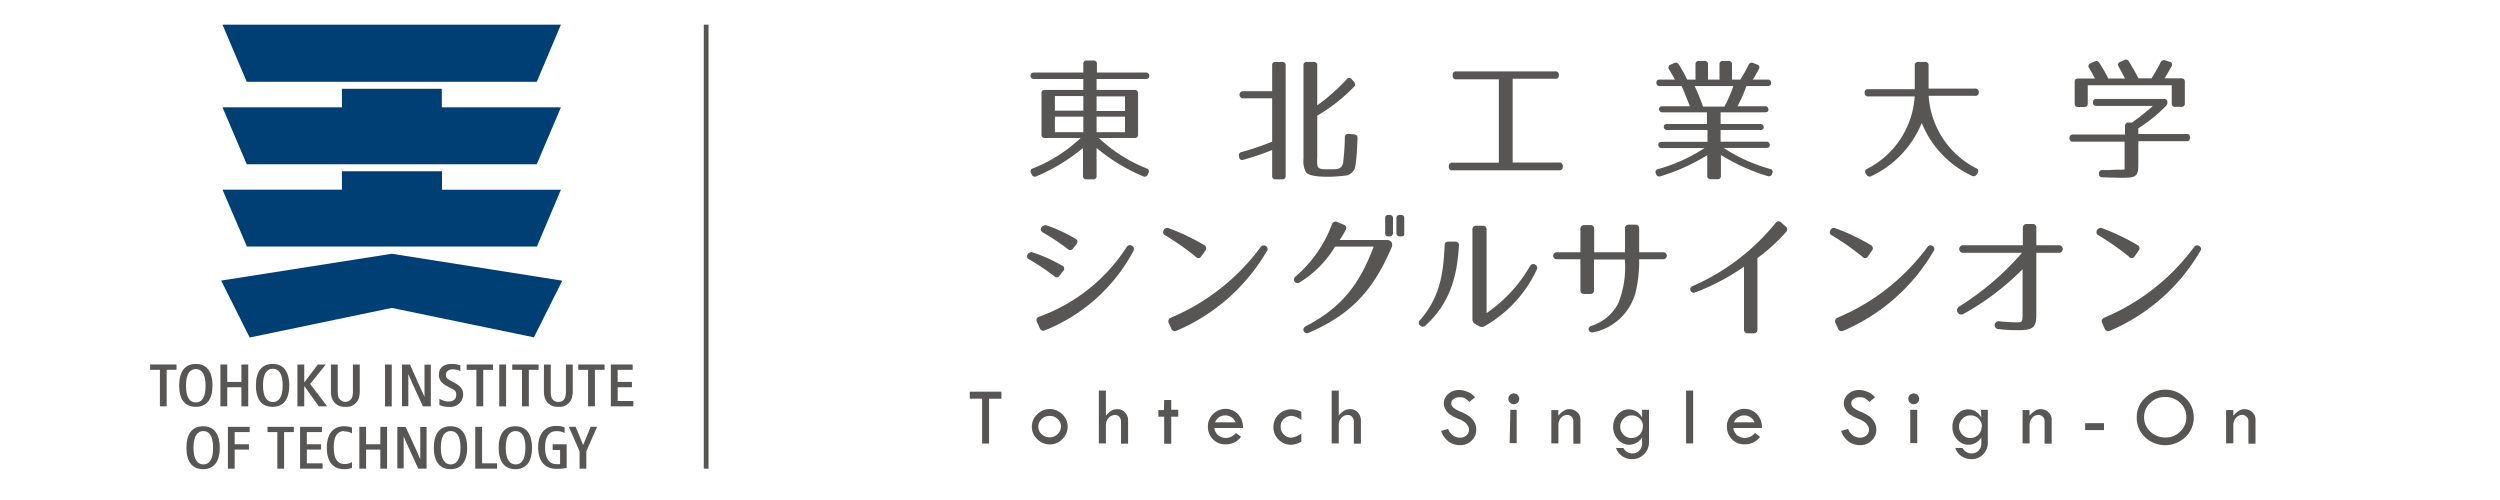<svg id="レイヤー_1" data-name="レイヤー 1" xmlns="http://www.w3.org/2000/svg" width="300" height="60" viewBox="0 0 300 60"><defs><style>.cls-1{fill:#003f73;}.cls-2{fill:#575654;}.cls-3{fill:none;stroke:#575654;stroke-width:0.57px;}</style></defs><title>アートボード 1</title><polyline class="cls-1" points="47.01 36.95 29.96 40.5 26.54 33.67 47.01 30.45 67.47 33.68 64.07 40.48 47.01 36.95"/><polyline class="cls-1" points="64.41 9.82 29.61 9.82 26.7 2.96 67.31 2.96 64.41 9.82"/><polyline class="cls-1" points="53.02 12.88 53.02 10.66 41.03 10.66 41.03 12.88 26.7 12.88 29.61 19.71 64.41 19.71 67.31 12.88 53.02 12.88"/><polyline class="cls-1" points="64.43 29.58 29.63 29.58 26.7 22.76 41.03 22.76 41.03 20.55 53.04 20.55 53.04 22.77 67.31 22.77 64.43 29.58"/><polyline class="cls-2" points="19.19 44.38 18.01 44.38 18.01 43.74 21.18 43.74 21.18 44.38 20 44.38 20 48.76 19.19 48.76 19.19 44.38"/><polyline class="cls-2" points="26.45 43.74 27.27 43.74 27.27 45.83 28.97 45.83 28.97 43.74 29.79 43.74 29.79 48.76 28.97 48.76 28.97 46.47 27.27 46.47 27.27 48.76 26.45 48.76 26.45 43.74"/><polyline class="cls-2" points="35.69 43.74 36.51 43.74 36.51 45.87 36.53 45.87 38.14 43.74 39.09 43.74 37.22 46.08 39.26 48.76 38.25 48.76 36.53 46.34 36.51 46.34 36.51 48.76 35.69 48.76 35.69 43.74"/><path class="cls-2" d="M41.44,48.82a1.55,1.55,0,0,0,1.61-1,3.1,3.1,0,0,0,.12-1V43.74h-.82v3a3.69,3.69,0,0,1-.06.83.88.88,0,0,1-1.7,0,3.69,3.69,0,0,1-.06-.83v-3h-.82v3.07a2.86,2.86,0,0,0,.13,1,1.55,1.55,0,0,0,1.6,1"/><path class="cls-2" d="M67,48.82a1.54,1.54,0,0,0,1.6-1,2.86,2.86,0,0,0,.13-1V43.74h-.82v3a3.69,3.69,0,0,1-.06.83.78.78,0,0,1-.85.65.8.8,0,0,1-.85-.65,3.69,3.69,0,0,1-.06-.83v-3h-.82v3.07a2.86,2.86,0,0,0,.13,1,1.55,1.55,0,0,0,1.6,1"/><rect class="cls-2" x="46.2" y="43.74" width="0.81" height="5.03"/><rect class="cls-2" x="59.91" y="43.74" width="0.82" height="5.03"/><path class="cls-2" d="M48.24,43.74v5H49V46.05c0-.39,0-.84,0-1.17h0c.12.31.27.66.45,1.06l1.3,2.82h.95v-5h-.76v2.7c0,.39,0,.85,0,1.17h0c-.13-.31-.28-.65-.46-1L49.2,43.74h-1"/><polyline class="cls-2" points="57.17 44.38 56 44.38 56 43.74 59.16 43.74 59.16 44.38 57.99 44.38 57.99 48.76 57.17 48.76 57.17 44.38"/><polyline class="cls-2" points="62.64 44.38 61.47 44.38 61.47 43.74 64.63 43.74 64.63 44.38 63.46 44.38 63.46 48.76 62.64 48.76 62.64 44.38"/><polyline class="cls-2" points="70.57 44.38 69.39 44.38 69.39 43.74 72.55 43.74 72.55 44.38 71.39 44.38 71.39 48.76 70.57 48.76 70.57 44.38"/><polyline class="cls-2" points="73.3 43.74 75.92 43.74 75.92 44.38 74.12 44.38 74.12 45.83 75.83 45.83 75.83 46.47 74.12 46.47 74.12 48.12 76 48.12 76 48.76 73.3 48.76 73.3 43.74"/><path class="cls-2" d="M55.27,44.54a2.16,2.16,0,0,0-.9-.22c-.57,0-.86.28-.86.66s.19.48.5.66c.63.38,1.57.69,1.57,1.68a1.51,1.51,0,0,1-1.7,1.5,2.58,2.58,0,0,1-1.15-.22v-.75a2.19,2.19,0,0,0,1.09.33c.61,0,.93-.3.93-.8s-.22-.56-.6-.77c-.61-.35-1.48-.63-1.48-1.62s.73-1.32,1.57-1.32a2.93,2.93,0,0,1,1,.18v.69"/><path class="cls-2" d="M23.5,44.29c-.66,0-1.18.49-1.18,2s.52,2,1.18,2,1.17-.5,1.17-2-.52-2-1.17-2m0,4.53c-1.29,0-2-.86-2-2.57s.74-2.58,2-2.58,2,.86,2,2.58S24.78,48.82,23.5,48.82Z"/><path class="cls-2" d="M31.56,46.25c0,1.46.53,2,1.18,2s1.18-.5,1.18-2-.53-2-1.18-2-1.18.49-1.18,2m-.85,0c0-1.72.74-2.58,2-2.58s2,.86,2,2.58-.74,2.57-2,2.57S30.71,48,30.71,46.25Z"/><polyline class="cls-2" points="43.12 51.22 43.93 51.22 43.93 53.31 45.64 53.31 45.64 51.22 46.45 51.22 46.45 56.24 45.64 56.24 45.64 53.95 43.93 53.95 43.93 56.24 43.12 56.24 43.12 51.22"/><path class="cls-2" d="M47.68,51.21v5h.76V53.53c0-.39,0-.84,0-1.17h0c.13.31.28.66.46,1.06l1.29,2.82h1v-5h-.76v2.71c0,.39,0,.84,0,1.17h0q-.18-.45-.45-1.05l-1.3-2.83h-1"/><polyline class="cls-2" points="33.28 51.85 32.1 51.85 32.1 51.22 35.26 51.22 35.26 51.85 34.09 51.85 34.09 56.24 33.28 56.24 33.28 51.85"/><polyline class="cls-2" points="36.01 51.22 38.63 51.22 38.63 51.85 36.82 51.85 36.82 53.31 38.53 53.31 38.53 53.95 36.82 53.95 36.82 55.6 38.71 55.6 38.71 56.24 36.01 56.24 36.01 51.22"/><polyline class="cls-2" points="28.16 56.24 27.35 56.24 27.35 51.22 29.96 51.22 29.96 51.85 28.16 51.85 28.16 53.31 29.87 53.31 29.87 53.95 28.16 53.95 28.16 56.24"/><path class="cls-2" d="M52.9,53.73c0,1.46.53,2,1.18,2s1.18-.5,1.18-2-.52-2-1.18-2-1.18.5-1.18,2m-.84,0c0-1.72.74-2.58,2-2.58s2,.86,2,2.58-.75,2.57-2,2.57S52.06,55.45,52.06,53.73Z"/><path class="cls-2" d="M60.69,53.73c0,1.46.52,2,1.18,2s1.18-.5,1.18-2-.53-2-1.18-2-1.18.5-1.18,2m-.85,0c0-1.72.74-2.58,2-2.58s2,.86,2,2.58-.74,2.57-2,2.57S59.84,55.45,59.84,53.73Z"/><path class="cls-2" d="M23.22,53.73c0,1.46.52,2,1.18,2s1.17-.5,1.17-2-.52-2-1.17-2-1.18.5-1.18,2m-.85,0c0-1.72.74-2.58,2-2.58s2,.86,2,2.58-.74,2.57-2,2.57S22.37,55.45,22.37,53.73Z"/><path class="cls-2" d="M41.32,51.78a1.72,1.72,0,0,1,.92.22v-.69a2.68,2.68,0,0,0-.94-.16c-1.28,0-2.08.86-2.08,2.58S40,56.3,41.3,56.3a2.69,2.69,0,0,0,.94-.15v-.69a1.81,1.81,0,0,1-.92.22c-.75,0-1.27-.56-1.27-2s.52-1.95,1.27-1.95"/><polyline class="cls-2" points="57.85 51.22 57.03 51.22 57.03 56.24 59.65 56.24 59.65 55.6 57.85 55.6 57.85 51.22"/><path class="cls-2" d="M66.32,53.31V54h.89v1.69a2.32,2.32,0,0,1-.46,0c-.75,0-1.34-.55-1.34-2s.6-1.95,1.34-1.95a1.9,1.9,0,0,1,1,.22v-.69a3,3,0,0,0-1-.16c-1.29,0-2.17.86-2.17,2.58s.87,2.57,2.17,2.57A5.64,5.64,0,0,0,68,56.15V53.31H66.32"/><polyline class="cls-2" points="69.71 54.06 70.88 51.22 71.65 51.22 70.36 54.15 70.36 56.24 69.55 56.24 69.55 54.15 68.26 51.22 69.08 51.22 70.25 54.06"/><line class="cls-3" x1="84.74" y1="56.24" x2="84.74" y2="2.96"/><path class="cls-2" d="M137.91,9.13c0,.22-.14.35-.43.35h-5.89v1.31h4.54a.39.39,0,0,1,.44.44v4.9a.39.39,0,0,1-.44.43h-4.27a18.07,18.07,0,0,0,5.73,3.65.37.37,0,0,1,.22.57l-.08.16a.39.39,0,0,1-.57.21,21.81,21.81,0,0,1-5.57-3.39v3.33a.38.38,0,0,1-.43.43h-.77a.38.38,0,0,1-.43-.43V17.76a22.25,22.25,0,0,1-5.58,3.39.39.39,0,0,1-.57-.21l-.08-.16a.37.37,0,0,1,.22-.57,18,18,0,0,0,5.73-3.65h-4.27a.38.38,0,0,1-.43-.43v-4.9a.38.38,0,0,1,.43-.44H130V9.48h-5.9a.38.38,0,0,1-.43-.43c0-.22.15-.35.43-.35H130v-1a.38.38,0,0,1,.43-.44h.77a.39.39,0,0,1,.43.44v1h5.89A.38.38,0,0,1,137.91,9.13ZM130,11.53h-3.41v1.75H130ZM130,14h-3.41v1.86H130Zm5-2.43h-3.41v1.75H135ZM135,14h-3.41v1.86H135Z"/><path class="cls-2" d="M153.84,21.52h-.75a.38.38,0,0,1-.43-.43V18a32.48,32.48,0,0,1-3.44,1.17c-.28.08-.44,0-.53-.31l0-.09a.39.39,0,0,1,.32-.53A33.92,33.92,0,0,0,152.66,17V11.8h-3.49a.43.43,0,0,1,0-.86h3.49V7.87a.38.38,0,0,1,.43-.44h.75a.39.39,0,0,1,.44.44V21.09A.38.38,0,0,1,153.84,21.52Zm7.75-12a.37.37,0,0,1,.62,0l.26.29a.4.4,0,0,1,0,.61,19.92,19.92,0,0,1-4.4,3.45v5a3.81,3.81,0,0,0,.05,1.1c.14.42,1,.34,1.37.34.9,0,1.46.08,1.68-.75a28,28,0,0,0,.21-3.07c0-.31.18-.45.47-.42l.65.06a.4.4,0,0,1,.4.47c-.05,1.36-.09,2-.19,2.83s-.16,1-.56,1.34-.62.29-1.27.36a13.52,13.52,0,0,1-1.42.08c-.7,0-2.37,0-2.75-.56a2.78,2.78,0,0,1-.29-1.62V7.87a.38.38,0,0,1,.43-.44h.79a.39.39,0,0,1,.43.44v4.77A23.51,23.51,0,0,0,161.59,9.53Z"/><path class="cls-2" d="M186.63,9.45h-5.11V19.5h5.57a.39.39,0,0,1,.44.43V20a.39.39,0,0,1-.44.44h-12.8a.38.38,0,0,1-.43-.44v-.05a.38.38,0,0,1,.43-.43h5.57v-10h-5.11a.38.38,0,0,1-.43-.43V9a.38.38,0,0,1,.43-.43h11.88a.38.38,0,0,1,.43.43V9A.38.38,0,0,1,186.63,9.45Z"/><path class="cls-2" d="M209.83,7.79a.41.41,0,0,1,.56-.23l.45.18a.36.36,0,0,1,.22.56c-.21.4-.46.81-.72,1.25h1.76a.38.38,0,0,1,.43.43c0,.22-.14.35-.43.35h-2.53a16.7,16.7,0,0,1-1.07,2.42h3.28a.38.38,0,0,1,.43.43c0,.19-.14.3-.43.3h-5.31v1.4h4.74a.38.38,0,0,1,.43.43c0,.19-.15.29-.43.29h-4.74V17h5.47a.38.38,0,0,1,.43.43c0,.21-.14.32-.43.32h-5.1a19.44,19.44,0,0,0,5.57,2.52.35.35,0,0,1,.24.56l0,.06a.42.42,0,0,1-.56.23,23.46,23.46,0,0,1-5.58-2.52v2.47a.38.38,0,0,1-.43.43h-.77a.38.38,0,0,1-.44-.43V18.62a23.65,23.65,0,0,1-5.58,2.52.41.41,0,0,1-.56-.23l0-.06a.35.35,0,0,1,.24-.56,19.7,19.7,0,0,0,5.57-2.52h-5.11a.38.38,0,0,1-.43-.43c0-.21.14-.32.43-.32h5.47V15.6H200.1a.39.39,0,0,1-.44-.44c0-.19.15-.28.44-.28h4.73v-1.4h-5.31a.38.38,0,0,1-.43-.43c0-.19.14-.3.43-.3h3.27c-.47-1.15-.79-2-1-2.42H199.2a.38.38,0,0,1-.43-.43c0-.23.14-.35.43-.35H201c-.27-.48-.51-.9-.71-1.22a.37.37,0,0,1,.2-.58l.38-.17a.42.42,0,0,1,.59.16,16.76,16.76,0,0,1,1,1.81h1V7.74a.38.38,0,0,1,.43-.43h.64a.38.38,0,0,1,.43.43V9.55h1.38V7.74a.38.38,0,0,1,.43-.43h.64a.38.38,0,0,1,.43.43V9.55h1A19.52,19.52,0,0,0,209.83,7.79Zm-5.48,5h2.58A15.26,15.26,0,0,0,208,10.33h-4.64A25.28,25.28,0,0,1,204.35,12.75Z"/><path class="cls-2" d="M237.45,11.07v0a.38.38,0,0,1-.44.43h-5.57a10.5,10.5,0,0,0,5.7,8.69.37.37,0,0,1,.16.59l-.09.15a.44.44,0,0,1-.6.16,11.92,11.92,0,0,1-6-6.34,12.08,12.08,0,0,1-6,6.36A.43.43,0,0,1,224,21l-.1-.15a.37.37,0,0,1,.16-.59,10.48,10.48,0,0,0,5.7-8.69h-5.57a.38.38,0,0,1-.43-.43v0a.38.38,0,0,1,.43-.44h5.58V7.87a.39.39,0,0,1,.44-.44H231a.39.39,0,0,1,.43.44v2.76H237A.39.39,0,0,1,237.45,11.07Z"/><path class="cls-2" d="M259.83,12.8a19,19,0,0,1-3.23,2.6v.68h5.77a.38.38,0,0,1,.44.43v0a.39.39,0,0,1-.44.43H256.6v2.78c0,1.44-.23,1.62-2.07,1.62l-2.21-.06c-.29,0-.45-.16-.45-.44v0c0-.29.15-.45.44-.43l.6,0h.2c1.1-.1,1.61,0,1.84-.09V17h-6.18a.38.38,0,0,1-.43-.43v0a.38.38,0,0,1,.43-.43H255v-1a.38.38,0,0,1,.43-.43h.4a24.89,24.89,0,0,0,2.51-2h-6.75a.38.38,0,0,1-.43-.43c0-.27.14-.41.43-.41h8.07a.38.38,0,0,1,.43.43v.08A.76.76,0,0,1,259.83,12.8Zm-4.34-5.4c.45.77.85,1.43,1.12,2h1.57c.29-.45.66-1.09,1.09-1.91a.44.44,0,0,1,.58-.24l.51.16a.35.35,0,0,1,.22.56c-.24.44-.51.92-.83,1.43h2a.38.38,0,0,1,.43.43v2.56a.38.38,0,0,1-.43.43h-.7a.38.38,0,0,1-.44-.43V10.23H250.53v2.18a.38.38,0,0,1-.43.43h-.71a.38.38,0,0,1-.43-.43V9.85a.38.38,0,0,1,.43-.43h2c-.24-.48-.48-.9-.69-1.25a.36.36,0,0,1,.18-.58l.45-.2a.41.41,0,0,1,.59.16A18.89,18.89,0,0,1,253,9.42h2c-.3-.58-.56-1.06-.77-1.43a.37.37,0,0,1,.2-.57l.48-.21A.4.4,0,0,1,255.49,7.4Z"/><path class="cls-2" d="M126.47,33.11a28,28,0,0,0-3-2c-.54-.32,0-1,.45-.82a18.3,18.3,0,0,1,3.5,1.57.4.4,0,0,1,.15.68l-.4.51A.41.41,0,0,1,126.47,33.11ZM124.71,38a20.93,20.93,0,0,0,10.48-8.34.47.47,0,0,1,.82.46,20.78,20.78,0,0,1-10.6,9.51.44.44,0,0,1-.64-.26l-.34-.75A.42.42,0,0,1,124.71,38Zm3.44-8.1a26.4,26.4,0,0,0-3-2c-.57-.33-.06-1,.47-.85a18.43,18.43,0,0,1,3.41,1.59.41.41,0,0,1,.14.67l-.4.5A.42.42,0,0,1,128.15,29.91Z"/><path class="cls-2" d="M143.51,30.83a30.49,30.49,0,0,0-3.65-2.57.42.42,0,0,1-.21-.64l0,0a.47.47,0,0,1,.64-.22,25.62,25.62,0,0,1,4.19,2,.43.43,0,0,1,.16.67l-.5.72A.39.39,0,0,1,143.51,30.83Zm-3,7.29a25.79,25.79,0,0,0,10.75-8.45.45.45,0,0,1,.64-.15.41.41,0,0,1,.11.63,22.9,22.9,0,0,1-10.83,9.54.45.45,0,0,1-.63-.26l-.3-.67A.44.44,0,0,1,140.55,38.12Z"/><path class="cls-2" d="M167,29.68c-2.16,5-4.66,7.94-9.94,10.25a.43.43,0,1,1-.4-.76c4.37-2.28,6.51-5.1,8.18-9.58h-4.63a12.67,12.67,0,0,1-4.24,4.29.43.43,0,1,1-.53-.68,15.34,15.34,0,0,0,4.4-6.29.45.45,0,0,1,.63-.27l.77.32a.42.42,0,0,1,.24.64c-.23.42-.42.75-.72,1.2h5.58C166.84,28.77,167.21,29.09,167,29.68Zm-.27-1.31h-.1c-.29,0-.41-.13-.41-.4V26.19c0-.27.12-.4.41-.4h.1c.27,0,.43.13.43.4V28C167.11,28.24,167,28.37,166.68,28.37Zm1.45,0H168c-.27,0-.43-.13-.43-.4V26.19c0-.27.16-.4.43-.4h.09c.29,0,.42.13.42.4V28C168.55,28.24,168.42,28.37,168.13,28.37Z"/><path class="cls-2" d="M175.07,29.49c-.22,3.78-1.12,6.92-4,9.56a.44.44,0,0,1-.66,0,.4.4,0,0,1,0-.64c2.35-2.73,2.8-5.45,2.94-8.94q0-.48.48-.48h.82A.42.42,0,0,1,175.07,29.49Zm1.62,8.8V27.57a.43.43,0,0,1,.48-.48h.74a.43.43,0,0,1,.48.48v10a17.3,17.3,0,0,0,5.2-5.62c.18-.27.38-.35.64-.19a.44.44,0,0,1,.16.64,15.11,15.11,0,0,1-6.24,6.74.61.61,0,0,1-.66,0l-.46-.27A.59.59,0,0,1,176.69,38.29Z"/><path class="cls-2" d="M196.32,34.88a6.61,6.61,0,0,1-5.13,5c-.56.12-.8-.56-.24-.77a5.52,5.52,0,0,0,3.23-2.69,11.54,11.54,0,0,0,.8-5.28h-3.7v3.66a.43.43,0,0,1-.48.48h-.67a.43.43,0,0,1-.48-.48V31.11H186.8a.42.42,0,1,1,0-.84h2.85V27.49a.44.44,0,0,1,.48-.48h.69a.43.43,0,0,1,.48.48v2.78H195V27.44a.43.43,0,0,1,.48-.48h.74a.43.43,0,0,1,.48.48v2.83h2.9a.42.42,0,1,1,0,.84h-2.9A15.93,15.93,0,0,1,196.32,34.88Z"/><path class="cls-2" d="M210.45,40h-.69a.43.43,0,0,1-.48-.48V32a26.58,26.58,0,0,1-5.86,3.09.41.41,0,1,1-.33-.75,26.37,26.37,0,0,0,10-7.61.44.44,0,0,1,.69,0l.51.46a.44.44,0,0,1,0,.69,21.45,21.45,0,0,1-3.4,3.09v8.61A.42.42,0,0,1,210.45,40Z"/><path class="cls-2" d="M223.51,30.83a30.49,30.49,0,0,0-3.65-2.57.42.42,0,0,1-.21-.64l0,0a.46.46,0,0,1,.63-.22,25.33,25.33,0,0,1,4.2,2,.43.43,0,0,1,.16.67l-.5.72A.39.39,0,0,1,223.51,30.83Zm-3,7.29a25.76,25.76,0,0,0,10.76-8.45.45.45,0,0,1,.64-.15.41.41,0,0,1,.11.63,22.9,22.9,0,0,1-10.83,9.54.45.45,0,0,1-.63-.26l-.3-.67A.44.44,0,0,1,220.54,38.12Z"/><path class="cls-2" d="M242.15,39.62a20.23,20.23,0,0,1-2.37-.13.47.47,0,0,1,.1-.94,21.65,21.65,0,0,0,2.17.13c.61,0,.66-.07.66-1V32.31a31.58,31.58,0,0,1-7.09,5.36.51.51,0,0,1-.53-.88,33.44,33.44,0,0,0,7.55-6.45H235.5a.46.46,0,0,1,0-.91h7.24V27.36a.44.44,0,0,1,.48-.48h.66a.42.42,0,0,1,.48.48v2.07h2.78a.46.46,0,0,1,0,.91h-2.78v7.35C244.36,39.3,244,39.62,242.15,39.62Z"/><path class="cls-2" d="M255.51,30.83a30.49,30.49,0,0,0-3.65-2.57.42.42,0,0,1-.21-.64l0,0a.47.47,0,0,1,.64-.22,25.62,25.62,0,0,1,4.19,2,.43.43,0,0,1,.16.67l-.5.72A.39.39,0,0,1,255.51,30.83Zm-3,7.29a25.76,25.76,0,0,0,10.76-8.45.45.45,0,0,1,.64-.15.41.41,0,0,1,.11.63,22.9,22.9,0,0,1-10.83,9.54.45.45,0,0,1-.63-.26l-.3-.67A.44.44,0,0,1,252.54,38.12Z"/><path class="cls-2" d="M116.37,47h3.8v.85h-1.48v5.37h-.84V47.84h-1.48Z"/><path class="cls-2" d="M123.82,51.18a2,2,0,0,1,.65-1.47,2.11,2.11,0,0,1,3,0,2,2,0,0,1,.65,1.48,2.09,2.09,0,0,1-.64,1.5,2,2,0,0,1-1.47.64,2.11,2.11,0,0,1-1.55-.64A2,2,0,0,1,123.82,51.18Zm3.5,0a1.2,1.2,0,0,0-.39-.89,1.3,1.3,0,0,0-.93-.38,1.33,1.33,0,0,0-1,.38,1.24,1.24,0,0,0-.4.92,1.17,1.17,0,0,0,.4.89,1.32,1.32,0,0,0,1,.38,1.35,1.35,0,0,0,1.32-1.3Z"/><path class="cls-2" d="M131.86,46.87h.85v3a2.86,2.86,0,0,1,.66-.59,1.42,1.42,0,0,1,.74-.18,1.2,1.2,0,0,1,.89.39,1.33,1.33,0,0,1,.37.94v2.81h-.85V50.64a.93.93,0,0,0-.19-.61.65.65,0,0,0-.51-.23,1.05,1.05,0,0,0-.79.35,1.2,1.2,0,0,0-.32.84v2.22h-.85Z"/><path class="cls-2" d="M139.7,48h.85v1.17h.84V50h-.84v3.25h-.85V50H139v-.79h.67Z"/><path class="cls-2" d="M149.16,51.36h-3.44a1.37,1.37,0,0,0,.51.91,1.46,1.46,0,0,0,.87.28,1.51,1.51,0,0,0,1.21-.6l.62.47a2.25,2.25,0,0,1-1.87.9,2,2,0,0,1-1.51-.61,2.1,2.1,0,0,1-.6-1.53,2,2,0,0,1,.61-1.48,2.08,2.08,0,0,1,3,0A2.26,2.26,0,0,1,149.16,51.36Zm-3.35-.68h2.46a1.31,1.31,0,0,0-1.21-.83A1.29,1.29,0,0,0,145.81,50.68Z"/><path class="cls-2" d="M156.16,52v1a2.55,2.55,0,0,1-1.26.37,2,2,0,0,1-1.47-.62,2,2,0,0,1-.62-1.46,2.11,2.11,0,0,1,.62-1.55,2.16,2.16,0,0,1,1.57-.62,2.72,2.72,0,0,1,1.16.29v1A2.3,2.3,0,0,0,155,49.9a1.35,1.35,0,0,0-.93.37,1.17,1.17,0,0,0-.39.87,1.3,1.3,0,0,0,.37,1,1.24,1.24,0,0,0,.91.38A2.27,2.27,0,0,0,156.16,52Z"/><path class="cls-2" d="M159.8,46.87h.85v3a3.06,3.06,0,0,1,.65-.59,1.46,1.46,0,0,1,.75-.18,1.18,1.18,0,0,1,.88.39,1.34,1.34,0,0,1,.38.94v2.81h-.85V50.64a.93.93,0,0,0-.2-.61.62.62,0,0,0-.51-.23,1,1,0,0,0-.78.35,1.16,1.16,0,0,0-.32.84v2.22h-.85Z"/><path class="cls-2" d="M177,47.68l-.69.56a2.94,2.94,0,0,0-.49-.43,1.24,1.24,0,0,0-.64-.14,1.2,1.2,0,0,0-.74.21.65.65,0,0,0-.29.54.62.62,0,0,0,.25.49,3.25,3.25,0,0,0,.85.48,5.57,5.57,0,0,1,.93.48,2.4,2.4,0,0,1,.55.49,2.12,2.12,0,0,1,.32.56,1.89,1.89,0,0,1,.1.63,1.78,1.78,0,0,1-.56,1.33,1.91,1.91,0,0,1-1.37.54,2.29,2.29,0,0,1-1.37-.42,2.69,2.69,0,0,1-.92-1.29l.85-.24a1.5,1.5,0,0,0,1.42,1.05,1.15,1.15,0,0,0,.77-.27.9.9,0,0,0,.14-1.21,1.34,1.34,0,0,0-.4-.42,3.51,3.51,0,0,0-.76-.38,5.33,5.33,0,0,1-.8-.4,2.22,2.22,0,0,1-.49-.42,1.75,1.75,0,0,1-.3-.49,1.3,1.3,0,0,1-.1-.52,1.45,1.45,0,0,1,.54-1.14,1.88,1.88,0,0,1,1.3-.47,2.55,2.55,0,0,1,1,.22A2,2,0,0,1,177,47.68Z"/><path class="cls-2" d="M181,47.86a.63.63,0,0,1,.2-.46.65.65,0,0,1,.92,0,.65.65,0,0,1-.92.92A.63.63,0,0,1,181,47.86Zm.24,1.32H182v4h-.84Z"/><path class="cls-2" d="M186.16,53.21v-4H187v.67a3,3,0,0,1,.66-.59,1.18,1.18,0,0,1,.66-.19,1.33,1.33,0,0,1,.94.36,1.14,1.14,0,0,1,.39.87v2.91h-.85V50.55a.73.73,0,0,0-.21-.54.77.77,0,0,0-.54-.22,1,1,0,0,0-.74.36,1.31,1.31,0,0,0-.3.87v2.19Z"/><path class="cls-2" d="M197.05,49.18h.83v3.87a2,2,0,0,1-.59,1.45,1.92,1.92,0,0,1-1.42.6,2.08,2.08,0,0,1-1.17-.34,1.93,1.93,0,0,1-.78-1h.88a1.21,1.21,0,0,0,1.09.65,1.09,1.09,0,0,0,.82-.34,1.13,1.13,0,0,0,.34-.83v-.76a1.82,1.82,0,0,1-1.56.89,1.76,1.76,0,0,1-1.34-.63,2.2,2.2,0,0,1-.57-1.51,2.15,2.15,0,0,1,.55-1.49,1.76,1.76,0,0,1,1.33-.62,1.79,1.79,0,0,1,1.59,1Zm.11,2a1.28,1.28,0,0,0-.39-.95,1.36,1.36,0,0,0-1-.38,1.28,1.28,0,0,0-.94.4,1.23,1.23,0,0,0-.4.91,1.33,1.33,0,0,0,.4,1,1.27,1.27,0,0,0,.95.4,1.33,1.33,0,0,0,1.35-1.35Z"/><path class="cls-2" d="M202.33,46.87h.85v6.34h-.85Z"/><path class="cls-2" d="M211.43,51.36H208a1.33,1.33,0,0,0,.51.91,1.43,1.43,0,0,0,.87.28,1.51,1.51,0,0,0,1.21-.6l.62.47a2.25,2.25,0,0,1-1.87.9,2,2,0,0,1-1.51-.61,2.1,2.1,0,0,1-.6-1.53,2,2,0,0,1,.61-1.48,2.08,2.08,0,0,1,3,0A2.26,2.26,0,0,1,211.43,51.36Zm-3.35-.68h2.46a1.31,1.31,0,0,0-1.21-.83A1.28,1.28,0,0,0,208.08,50.68Z"/><path class="cls-2" d="M225,47.68l-.68.56a3.41,3.41,0,0,0-.5-.43,1.24,1.24,0,0,0-.64-.14,1.2,1.2,0,0,0-.74.21.65.65,0,0,0-.29.54.66.66,0,0,0,.25.49,3.25,3.25,0,0,0,.85.48,5.57,5.57,0,0,1,.93.48,2.21,2.21,0,0,1,.55.49,2.12,2.12,0,0,1,.32.56,1.9,1.9,0,0,1,.11.63,1.79,1.79,0,0,1-.57,1.33,1.9,1.9,0,0,1-1.36.54,2.35,2.35,0,0,1-1.38-.42,2.69,2.69,0,0,1-.92-1.29l.85-.24a1.51,1.51,0,0,0,1.42,1.05,1.13,1.13,0,0,0,.77-.27.9.9,0,0,0,.14-1.21,1.34,1.34,0,0,0-.4-.42,3.51,3.51,0,0,0-.76-.38,5.87,5.87,0,0,1-.8-.4,2.22,2.22,0,0,1-.49-.42,1.75,1.75,0,0,1-.3-.49,1.3,1.3,0,0,1-.1-.52,1.45,1.45,0,0,1,.54-1.14,1.88,1.88,0,0,1,1.3-.47,2.55,2.55,0,0,1,1,.22A2,2,0,0,1,225,47.68Z"/><path class="cls-2" d="M229,47.86a.62.62,0,0,1,.19-.46.68.68,0,0,1,.46-.19.66.66,0,0,1,.46.19.65.65,0,0,1-.46,1.11.63.63,0,0,1-.46-.19A.62.62,0,0,1,229,47.86Zm.23,1.32h.84v4h-.84Z"/><path class="cls-2" d="M237.71,49.18h.83v3.87A2,2,0,0,1,238,54.5a1.92,1.92,0,0,1-1.42.6,2.08,2.08,0,0,1-1.17-.34,1.93,1.93,0,0,1-.78-1h.88a1.21,1.21,0,0,0,1.1.65,1.07,1.07,0,0,0,.81-.34,1.13,1.13,0,0,0,.34-.83v-.76a1.82,1.82,0,0,1-1.55.89,1.76,1.76,0,0,1-1.35-.63,2.2,2.2,0,0,1-.57-1.51,2.11,2.11,0,0,1,.56-1.49,1.73,1.73,0,0,1,1.33-.62,1.78,1.78,0,0,1,1.58,1Zm.12,2a1.25,1.25,0,0,0-.4-.95,1.34,1.34,0,0,0-1-.38,1.28,1.28,0,0,0-.94.4,1.23,1.23,0,0,0-.4.91,1.33,1.33,0,0,0,.4,1,1.27,1.27,0,0,0,.95.4,1.35,1.35,0,0,0,1.36-1.35Z"/><path class="cls-2" d="M242.71,53.21v-4h.83v.67a3.31,3.31,0,0,1,.67-.59,1.18,1.18,0,0,1,.66-.19,1.33,1.33,0,0,1,.94.36,1.14,1.14,0,0,1,.39.87v2.91h-.85V50.55a.7.7,0,0,0-.22-.54.74.74,0,0,0-.54-.22.94.94,0,0,0-.73.36,1.32,1.32,0,0,0-.31.87v2.19Z"/><path class="cls-2" d="M250.22,50.78h2.26v.83h-2.26Z"/><path class="cls-2" d="M256.41,50.07a3.09,3.09,0,0,1,1-2.31,3.43,3.43,0,0,1,2.44-1,3.35,3.35,0,0,1,2.4,1,3.12,3.12,0,0,1,1,2.31,3.2,3.2,0,0,1-1,2.38,3.52,3.52,0,0,1-4.86,0A3.17,3.17,0,0,1,256.41,50.07Zm5.95,0a2.28,2.28,0,0,0-.74-1.73,2.54,2.54,0,0,0-1.83-.7,2.42,2.42,0,0,0-1.76.71,2.32,2.32,0,0,0-.74,1.72,2.3,2.3,0,0,0,.76,1.73,2.6,2.6,0,0,0,1.85.7,2.36,2.36,0,0,0,1.73-.72A2.31,2.31,0,0,0,262.36,50.1Z"/><path class="cls-2" d="M267.13,53.21v-4H268v.67a3.31,3.31,0,0,1,.67-.59,1.18,1.18,0,0,1,.66-.19,1.33,1.33,0,0,1,.94.36,1.14,1.14,0,0,1,.39.87v2.91h-.85V50.55a.7.7,0,0,0-.22-.54.74.74,0,0,0-.54-.22.94.94,0,0,0-.73.36A1.32,1.32,0,0,0,268,51v2.19Z"/></svg>